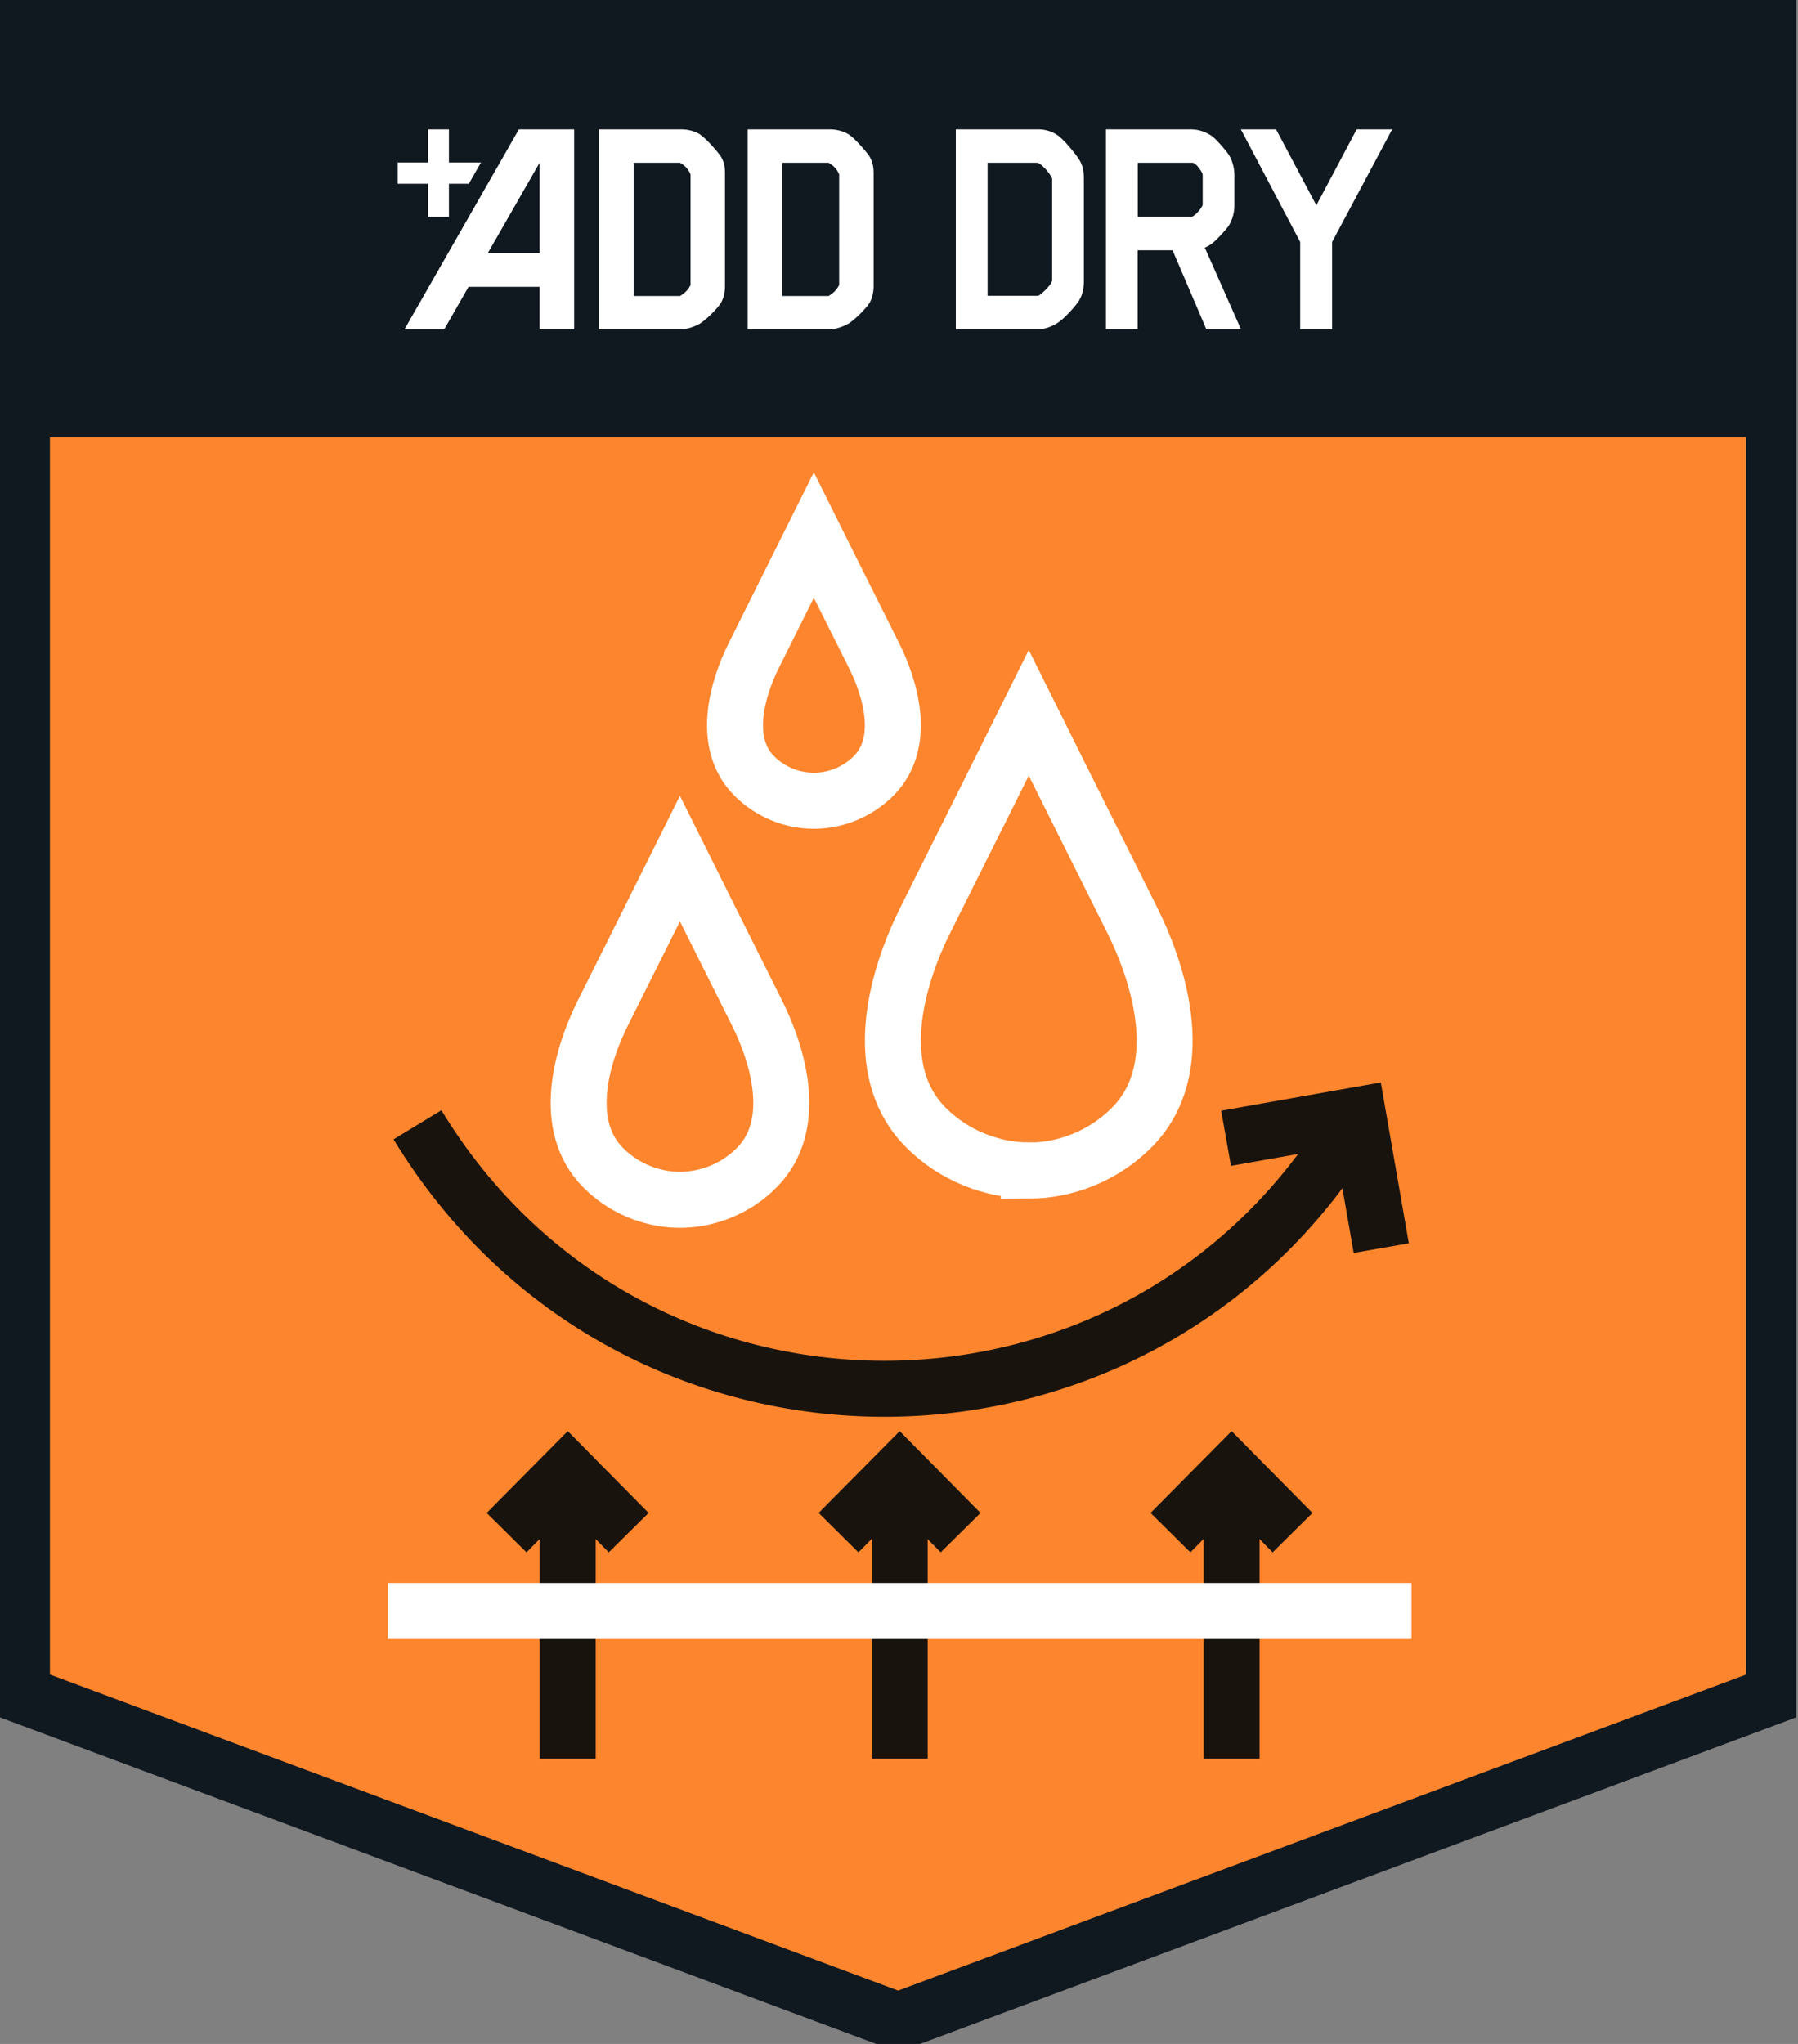 <svg width="88" height="100" viewBox="0 0 88 100" fill="none" xmlns="http://www.w3.org/2000/svg">
<rect x="0" y="0" width="88" height="100" fill="#808080" stroke="none"/>
<g clip-path="url(#clip0_162_26840)">
<path d="M86.876 82.905V1.035H1.033V82.905L43.958 98.894L86.876 82.905Z" fill="#FC852D"/>
<path d="M86.876 82.905V1.035H1.033V82.905L43.958 98.894L86.876 82.905Z" stroke="#101820" stroke-width="2.82" stroke-miterlimit="10"/>
<path d="M86.876 1.035H1.033V21.402H86.876V1.035Z" fill="#101820"/>
<path d="M50.351 57.272C52.133 57.272 54.01 56.561 55.395 55.161C58.181 52.353 56.781 47.742 55.395 44.978C54.01 42.221 50.351 34.875 50.351 34.875C50.351 34.875 46.693 42.221 45.307 44.978C43.922 47.734 42.521 52.346 45.307 55.154C46.693 56.554 48.57 57.258 50.351 57.265V57.272Z" stroke="white" stroke-width="2.74" stroke-miterlimit="10"/>
<path d="M33.278 58.701C34.605 58.701 36.005 58.173 37.039 57.125C39.121 55.036 38.073 51.59 37.039 49.537C36.005 47.484 33.278 42.008 33.278 42.008C33.278 42.008 30.551 47.484 29.517 49.537C28.483 51.597 27.442 55.036 29.517 57.125C30.551 58.173 31.951 58.701 33.278 58.701Z" stroke="white" stroke-width="2.74" stroke-miterlimit="10"/>
<path d="M39.831 39.178C40.865 39.178 41.957 38.768 42.764 37.954C44.384 36.319 43.57 33.643 42.764 32.045C41.957 30.447 39.831 26.18 39.831 26.18C39.831 26.18 37.705 30.439 36.906 32.045C36.099 33.65 35.293 36.326 36.906 37.954C37.712 38.768 38.797 39.178 39.831 39.178Z" stroke="white" stroke-width="2.74" stroke-miterlimit="10"/>
<path d="M20.432 55.031C30.893 72.253 55.688 72.253 66.15 55.031" stroke="#19130E" stroke-width="2.74" stroke-miterlimit="10"/>
<path d="M60.008 55.691L66.467 54.547L67.603 61.065" stroke="#19130E" stroke-width="2.74" stroke-miterlimit="10"/>
<path d="M24.795 74.985L27.786 71.965L30.77 74.985" stroke="#19130E" stroke-width="2.74" stroke-miterlimit="10"/>
<path d="M27.785 86.048V71.965" stroke="#19130E" stroke-width="2.74" stroke-miterlimit="10"/>
<path d="M41.041 74.985L44.032 71.965L47.016 74.985" stroke="#19130E" stroke-width="2.74" stroke-miterlimit="10"/>
<path d="M44.033 86.048V71.965" stroke="#19130E" stroke-width="2.74" stroke-miterlimit="10"/>
<path d="M57.287 74.985L60.278 71.965L63.262 74.985" stroke="#19130E" stroke-width="2.74" stroke-miterlimit="10"/>
<path d="M60.279 86.048V71.965" stroke="#19130E" stroke-width="2.74" stroke-miterlimit="10"/>
<path d="M18.98 78.82H69.083" stroke="white" stroke-width="2.74" stroke-miterlimit="10"/>
<path d="M52.837 14.671C52.661 14.964 52.067 15.617 51.737 15.815C51.495 15.962 51.158 16.108 50.843 16.108H46.781V6.328H50.843C51.121 6.328 51.495 6.423 51.745 6.607C52.075 6.819 52.632 7.523 52.815 7.802C53.006 8.095 53.05 8.425 53.05 8.733V13.74C53.05 14.033 53.006 14.378 52.83 14.671M50.74 14.473C50.74 14.473 50.828 14.473 50.843 14.459C51.048 14.327 51.495 13.901 51.495 13.704V8.777C51.495 8.777 51.495 8.725 51.481 8.696C51.305 8.366 51.004 8.073 50.828 7.978C50.813 7.963 50.725 7.963 50.696 7.963H48.336V14.473H50.74Z" fill="white"/>
<path d="M60.153 11.02C60.021 11.233 59.559 11.724 59.354 11.885C59.237 11.981 59.105 12.061 58.966 12.113L60.733 16.101H59.039L57.389 12.245H55.681V16.101H54.127V6.328H58.298C58.658 6.328 59.054 6.46 59.354 6.687C59.559 6.849 60.021 7.377 60.153 7.589C60.329 7.882 60.417 8.242 60.417 8.586V10.023C60.417 10.382 60.329 10.727 60.153 11.02ZM58.863 8.601C58.863 8.601 58.863 8.52 58.848 8.484C58.76 8.3 58.526 7.978 58.372 7.963H55.688V10.61H58.298C58.431 10.61 58.731 10.294 58.848 10.067C58.848 10.067 58.863 10.03 58.863 10.001V8.594V8.601Z" fill="white"/>
<path d="M65.197 11.841V16.108H63.636V11.841L60.732 6.328H62.455L64.427 10.045L66.4 6.328H68.137L65.197 11.841Z" fill="white"/>
<path d="M20.946 10.61H21.972V8.989H22.947L23.541 7.948H21.972V6.328H20.946V7.948H19.465V8.989H20.946V10.61Z" fill="white"/>
<path d="M34.267 6.577C34.003 6.409 33.644 6.328 33.351 6.328H29.318V16.108H33.351C33.666 16.108 34.003 15.969 34.238 15.844C34.546 15.661 35.074 15.133 35.264 14.854C35.433 14.591 35.484 14.253 35.484 14.004V8.469C35.484 8.176 35.44 7.882 35.249 7.604C35.081 7.377 34.568 6.783 34.267 6.585M33.798 13.945C33.658 14.217 33.483 14.363 33.285 14.481H31.012V7.963H33.285C33.49 8.088 33.673 8.227 33.798 8.535V13.938V13.945Z" fill="white"/>
<path d="M42.523 7.596C42.354 7.369 41.841 6.775 41.541 6.577C41.276 6.409 40.917 6.328 40.624 6.328H36.592V16.108H40.624C40.939 16.108 41.276 15.969 41.511 15.844C41.819 15.661 42.347 15.133 42.538 14.854C42.706 14.591 42.758 14.253 42.758 14.004V8.469C42.758 8.176 42.714 7.882 42.523 7.604M41.071 13.945C40.932 14.217 40.749 14.363 40.558 14.481H38.285V7.963H40.558C40.763 8.088 40.947 8.227 41.071 8.535V13.938V13.945Z" fill="white"/>
<path d="M21.745 16.108L22.933 14.033H26.408V16.108H28.101V6.328H25.396L19.795 16.116H21.745V16.108ZM26.408 7.963V12.391H23.871L26.408 7.963Z" fill="white"/>
</g>
<defs>
<clipPath id="clip0_162_26840">
<rect width="87.911" height="100" fill="white"/>
</clipPath>
</defs>
</svg>
